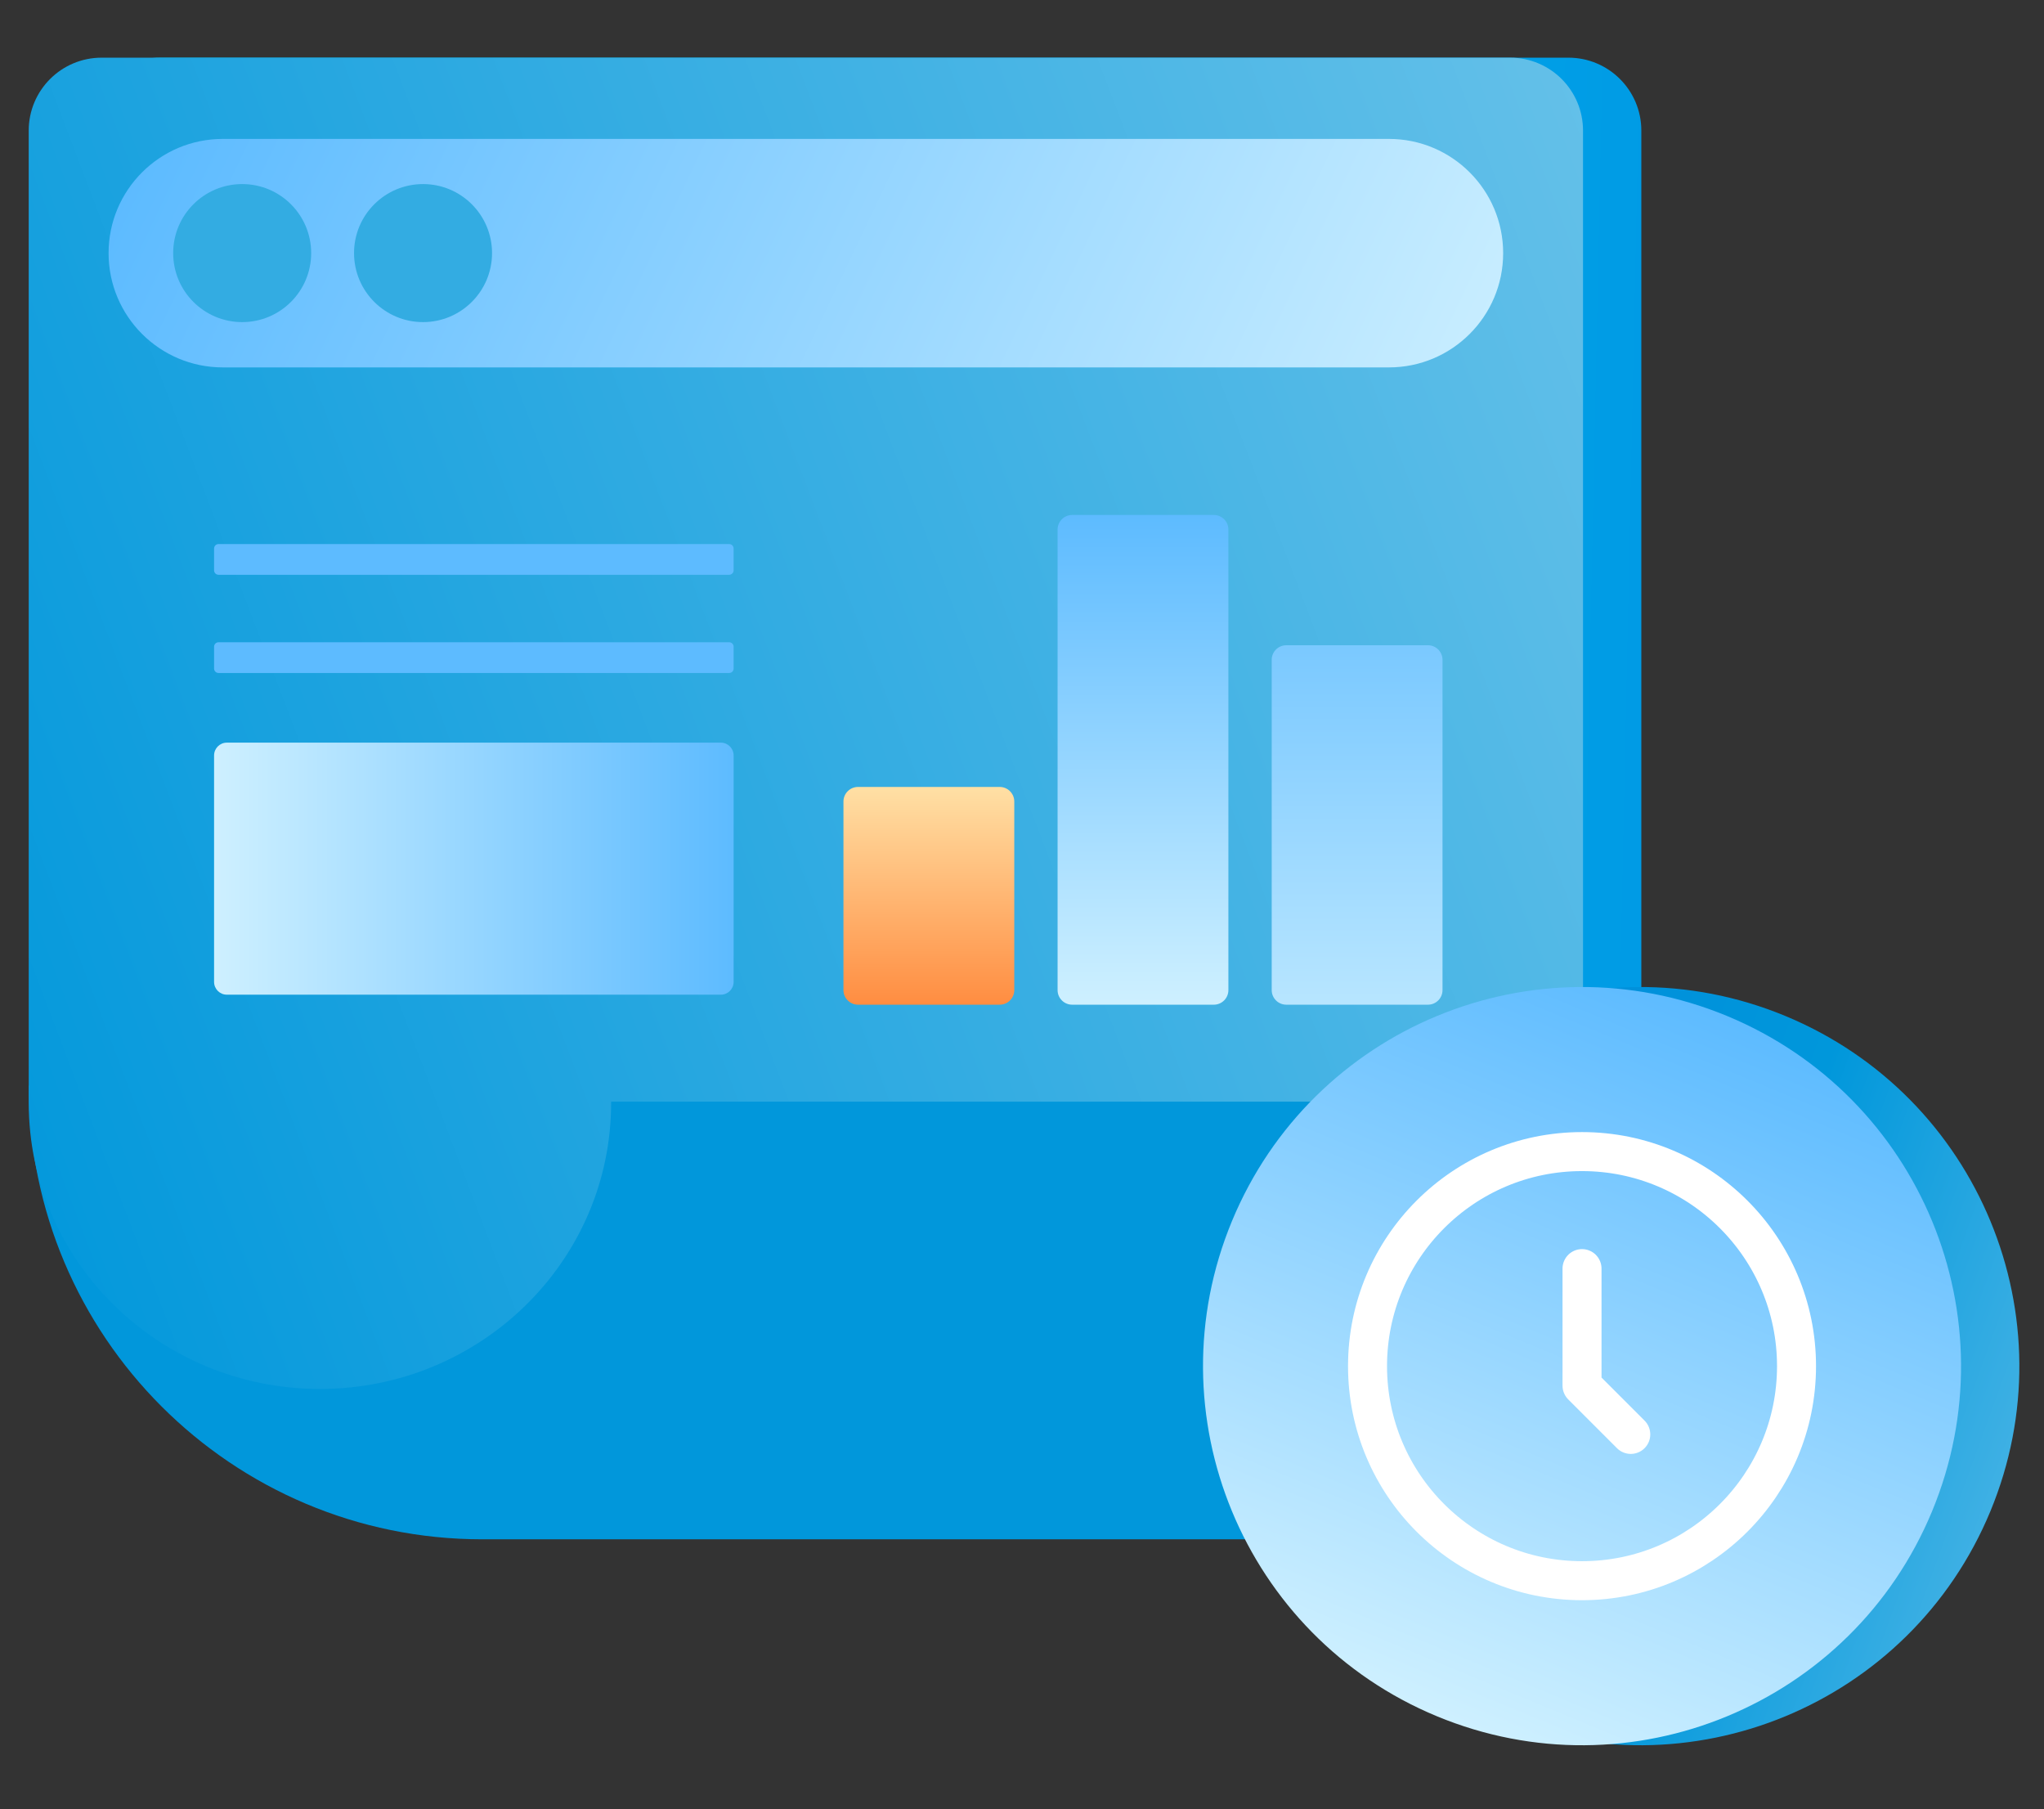 <svg width="200" height="177" viewBox="0 0 200 177" fill="none" xmlns="http://www.w3.org/2000/svg">
<rect x="0" y="0" width="200" height="177" fill="#333333" stroke="none"/>
<path fill-rule="evenodd" clip-rule="evenodd" d="M15.648 5.642C11.709 5.642 8.516 8.835 8.516 12.773V103.293H8.517C8.517 103.329 8.517 103.365 8.517 103.401C8.517 118.182 21.273 130.164 37.01 130.164C52.746 130.164 65.502 118.182 65.502 103.401C65.502 103.365 65.502 103.329 65.502 103.293H160.6V12.773C160.6 8.835 157.407 5.642 153.469 5.642H15.648Z" fill="url(#paint0_linear_602_23297)"/>
<path d="M2.81 106.201H175.785C175.785 130.71 155.917 150.578 131.409 150.578H47.187C22.678 150.578 2.81 130.71 2.81 106.201Z" fill="#0197DB"/>
<path fill-rule="evenodd" clip-rule="evenodd" d="M9.942 5.642C6.003 5.642 2.81 8.835 2.81 12.773V107.767H2.811C2.811 107.805 2.811 107.843 2.811 107.881C2.811 123.339 15.568 135.87 31.304 135.87C47.04 135.87 59.797 123.339 59.797 107.881C59.797 107.843 59.797 107.805 59.797 107.767H154.894V12.773C154.894 8.835 151.701 5.642 147.763 5.642H9.942Z" fill="url(#paint1_linear_602_23297)"/>
<path d="M70.537 72.647H22.193C21.505 72.647 20.947 73.208 20.947 73.901V96.048C20.947 96.741 21.505 97.302 22.193 97.302H70.537C71.225 97.302 71.783 96.741 71.783 96.048V73.901C71.783 73.208 71.225 72.647 70.537 72.647Z" fill="url(#paint2_linear_602_23297)"/>
<path d="M71.349 62.827H21.381C21.141 62.827 20.947 63.023 20.947 63.264V65.396C20.947 65.638 21.141 65.833 21.381 65.833H71.349C71.588 65.833 71.783 65.638 71.783 65.396V63.264C71.783 63.023 71.588 62.827 71.349 62.827Z" fill="url(#paint3_linear_602_23297)"/>
<path d="M71.349 53.221H21.381C21.141 53.221 20.947 53.416 20.947 53.657V55.79C20.947 56.031 21.141 56.227 21.381 56.227H71.349C71.588 56.227 71.783 56.031 71.783 55.79V53.657C71.783 53.416 71.588 53.221 71.349 53.221Z" fill="url(#paint4_linear_602_23297)"/>
<path d="M135.905 13.589H21.8C15.628 13.589 10.624 18.592 10.624 24.764C10.624 30.936 15.628 35.94 21.8 35.94H135.905C142.077 35.94 147.08 30.936 147.08 24.764C147.08 18.592 142.077 13.589 135.905 13.589Z" fill="url(#paint5_linear_602_23297)"/>
<path d="M23.696 31.509C27.425 31.509 30.447 28.487 30.447 24.758C30.447 21.029 27.425 18.007 23.696 18.007C19.968 18.007 16.945 21.029 16.945 24.758C16.945 28.487 19.968 31.509 23.696 31.509Z" fill="#33ACE2"/>
<path d="M41.393 31.509C45.122 31.509 48.145 28.487 48.145 24.758C48.145 21.029 45.122 18.007 41.393 18.007C37.665 18.007 34.642 21.029 34.642 24.758C34.642 28.487 37.665 31.509 41.393 31.509Z" fill="#33ACE2"/>
<path d="M118.769 50.375H104.908C104.121 50.375 103.482 51.014 103.482 51.801V96.855C103.482 97.642 104.121 98.281 104.908 98.281H118.769C119.557 98.281 120.195 97.642 120.195 96.855V51.801C120.195 51.014 119.557 50.375 118.769 50.375Z" fill="url(#paint6_linear_602_23297)"/>
<path d="M97.817 76.981H83.957C83.169 76.981 82.53 77.619 82.53 78.407V96.854C82.53 97.641 83.169 98.28 83.957 98.28H97.817C98.605 98.28 99.244 97.641 99.244 96.854V78.407C99.244 77.619 98.605 76.981 97.817 76.981Z" fill="url(#paint7_linear_602_23297)"/>
<path d="M139.72 63.12H125.859C125.072 63.12 124.433 63.759 124.433 64.546V96.855C124.433 97.642 125.072 98.281 125.859 98.281H139.72C140.508 98.281 141.146 97.642 141.146 96.855V64.546C141.146 63.759 140.508 63.12 139.72 63.12Z" fill="url(#paint8_linear_602_23297)"/>
<path d="M194.753 147.836C202.594 128.919 193.616 107.229 174.699 99.388C155.783 91.547 134.092 100.525 126.252 119.442C118.411 138.358 127.389 160.049 146.305 167.889C165.222 175.73 186.912 166.752 194.753 147.836Z" fill="url(#paint9_linear_602_23297)"/>
<path d="M189.048 147.836C196.889 128.919 187.911 107.229 168.994 99.388C150.078 91.547 128.387 100.525 120.547 119.442C112.706 138.358 121.684 160.049 140.6 167.889C159.517 175.73 181.207 166.752 189.048 147.836Z" fill="url(#paint10_linear_602_23297)"/>
<ellipse cx="154.797" cy="133.639" rx="20.988" ry="20.988" stroke="white" stroke-width="3.816"/>
<path d="M154.797 124.098V135.546L159.567 140.316" stroke="white" stroke-width="3.816" stroke-linecap="round" stroke-linejoin="round"/>
<defs>
<linearGradient id="paint0_linear_602_23297" x1="8.109" y1="66.898" x2="160.906" y2="70.126" gradientUnits="userSpaceOnUse">
<stop stop-color="#00C5F0"/>
<stop offset="1" stop-color="#009BE5"/>
</linearGradient>
<linearGradient id="paint1_linear_602_23297" x1="181.093" y1="63.423" x2="-180.583" y2="200.996" gradientUnits="userSpaceOnUse">
<stop stop-color="#66C1E9"/>
<stop offset="0.5" stop-color="#0097DB"/>
<stop offset="1" stop-color="#0097DB"/>
</linearGradient>
<linearGradient id="paint2_linear_602_23297" x1="20.947" y1="84.975" x2="71.783" y2="84.975" gradientUnits="userSpaceOnUse">
<stop stop-color="#CEF0FF"/>
<stop offset="1" stop-color="#5DBBFF"/>
</linearGradient>
<linearGradient id="paint3_linear_602_23297" x1="-8.889" y1="64.33" x2="-8.384" y2="64.33" gradientUnits="userSpaceOnUse">
<stop stop-color="#CEF0FF"/>
<stop offset="1" stop-color="#5DBBFF"/>
</linearGradient>
<linearGradient id="paint4_linear_602_23297" x1="-8.889" y1="54.718" x2="-8.384" y2="54.718" gradientUnits="userSpaceOnUse">
<stop stop-color="#CEF0FF"/>
<stop offset="1" stop-color="#5DBBFF"/>
</linearGradient>
<linearGradient id="paint5_linear_602_23297" x1="152.341" y1="35.844" x2="31.441" y2="-21.688" gradientUnits="userSpaceOnUse">
<stop stop-color="#CEF0FF"/>
<stop offset="1" stop-color="#5DBBFF"/>
</linearGradient>
<linearGradient id="paint6_linear_602_23297" x1="111.843" y1="98.281" x2="111.843" y2="50.375" gradientUnits="userSpaceOnUse">
<stop stop-color="#CEF0FF"/>
<stop offset="1" stop-color="#5DBBFF"/>
</linearGradient>
<linearGradient id="paint7_linear_602_23297" x1="90.887" y1="76.981" x2="90.887" y2="98.28" gradientUnits="userSpaceOnUse">
<stop stop-color="#FFE0A5"/>
<stop offset="1" stop-color="#FF8D41"/>
</linearGradient>
<linearGradient id="paint8_linear_602_23297" x1="132.79" y1="111.29" x2="132.79" y2="46.534" gradientUnits="userSpaceOnUse">
<stop stop-color="#CEF0FF"/>
<stop offset="1" stop-color="#5DBBFF"/>
</linearGradient>
<linearGradient id="paint9_linear_602_23297" x1="97.763" y1="97.729" x2="240.494" y2="149.504" gradientUnits="userSpaceOnUse">
<stop stop-color="#007FDB"/>
<stop offset="0.516" stop-color="#0097DB"/>
<stop offset="1" stop-color="#99D5F1"/>
</linearGradient>
<linearGradient id="paint10_linear_602_23297" x1="140.592" y1="167.89" x2="168.987" y2="99.385" gradientUnits="userSpaceOnUse">
<stop stop-color="#CEF0FF"/>
<stop offset="1" stop-color="#5DBBFF"/>
</linearGradient>
</defs>
</svg>
